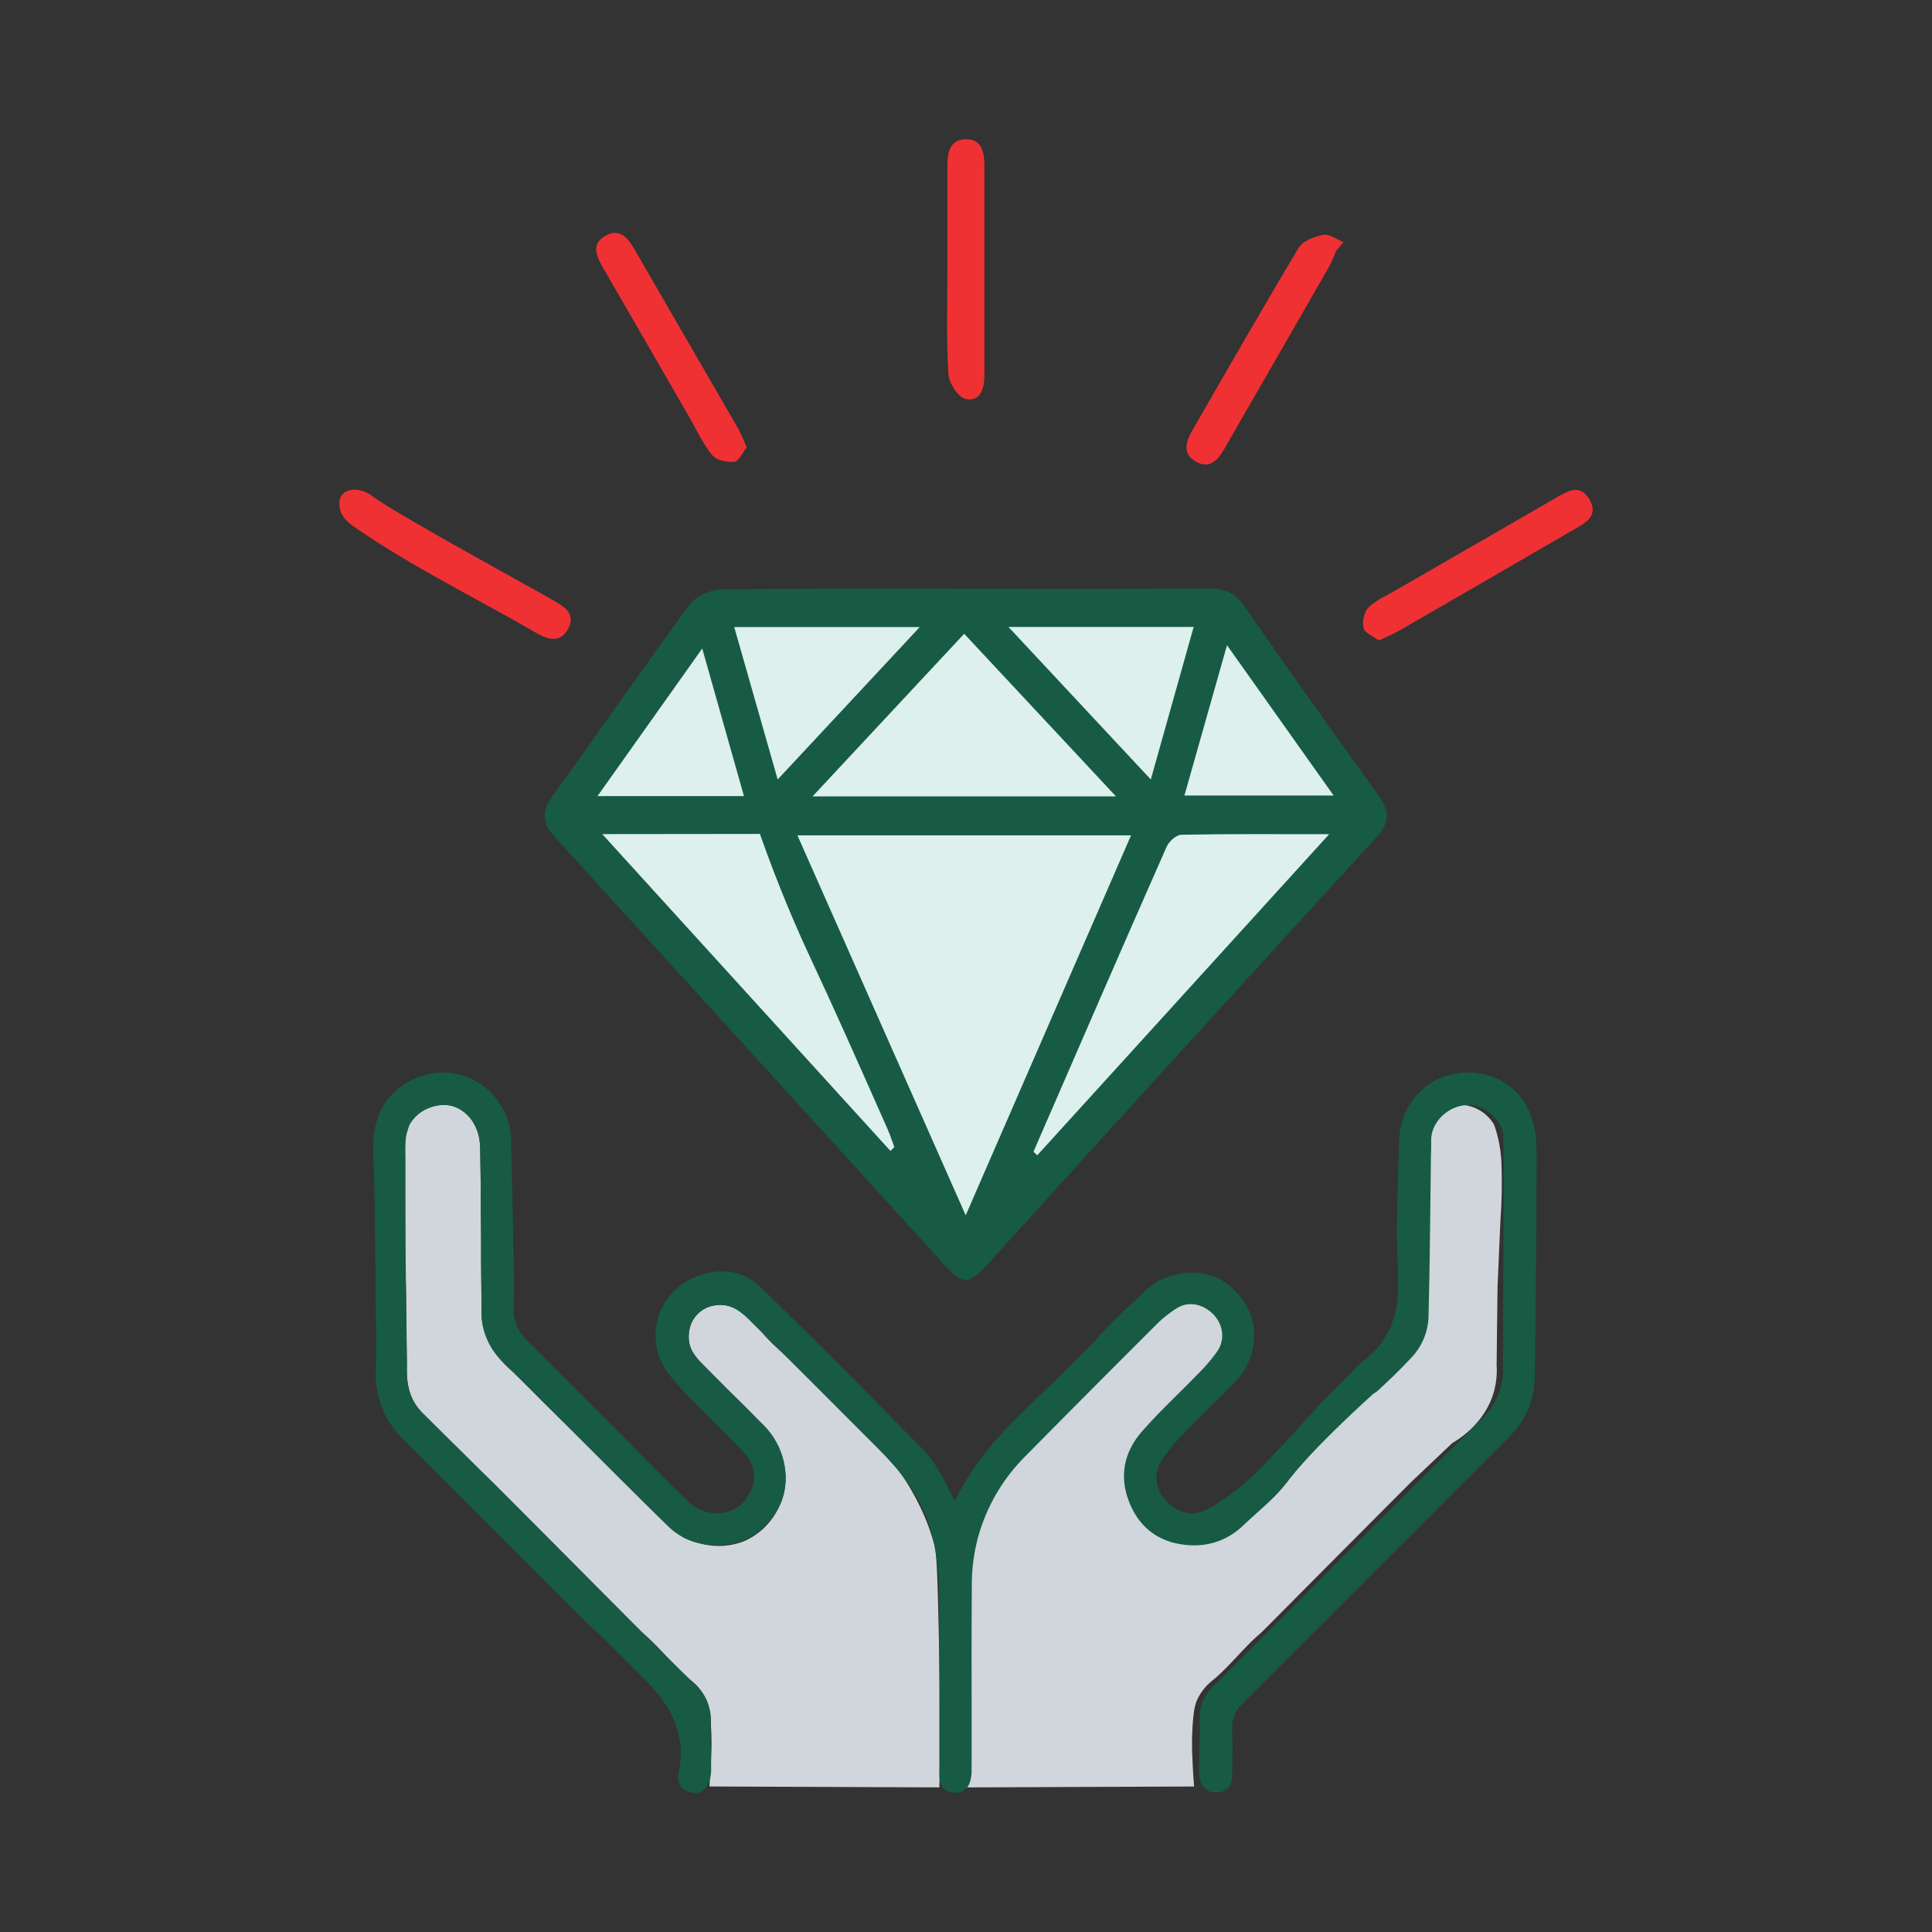 <svg id="Layer_1" data-name="Layer 1" xmlns="http://www.w3.org/2000/svg" viewBox="0 0 661.78 661.78"><rect x="0" y="0" width="661.78" height="661.78" fill="#333333" stroke="none"/><defs><style>.cls-1{fill:#ddf0ed;}.cls-2{fill:#175b44;}.cls-3{fill:#ef3133;}.cls-4{fill:#d0d6dc;}</style></defs><path class="cls-1" d="M247.67,210.55l168.15.21,52.52,69.41L328.39,431.32,199.7,269.53Z"/><path class="cls-1" d="M252.41,203.66l152.3,2.11,59.41,72L328.82,419.21Q265,351.44,201.21,283.69"/><path class="cls-2" d="M330.75,201.67c27.67,0,55.35.11,83-.1,5.41,0,9.2,1.3,12.44,6q22.74,32.72,46.09,65c3.91,5.41,3.72,9.29-.87,14.31q-66.57,72.73-132.79,145.79c-7,7.69-8.65,7.69-15.58.07q-66.37-72.91-132.77-145.8c-4.52-4.94-5-8.8-1-14.3,15.75-21.73,31-43.84,46.87-65.45,2.13-2.9,7.08-5.19,10.75-5.25C274.86,201.48,302.81,201.68,330.75,201.67Zm56.67,84.47H273.15l57.64,130.15ZM354,394.51l1.29,1.23,100-110c-18.46,0-34.52-.13-50.57.19-1.77,0-4.31,2.28-5.11,4.11C384.24,324.82,369.14,359.67,354,394.51Zm-49-.28,1.35-1.3c-.74-2-1.39-4-2.25-6-11.4-25.75-18.56-41.85-26.26-58.28-4.64-9.9-11-24.44-17.55-43l-54,.06ZM382.27,272.8l-52-55.71L278.32,272.8ZM266.38,267l48.68-52.22H251.5Zm127.81,0c5.15-18.34,9.88-35.16,14.68-52.24H345.44Zm26.1-46c-5.19,18.33-9.78,34.55-14.58,51.49h51.1Zm-179.73,1.11-35.88,50.57h50.15C250.15,256.18,245.66,240.28,240.56,222.21Z"/><path class="cls-3" d="M324.51,92c0-11.49,0-23,0-34.48,0-4.63.36-9.6,6.12-9.82s6.57,4.59,6.57,9.31q0,35.72,0,71.44c0,4.55-1.27,9.22-6.4,8.22-2.53-.5-5.77-5.46-5.95-8.55C324.11,116.1,324.52,104,324.51,92Z"/><path class="cls-3" d="M127.71,170.06c6.9,5.33,52.93,30.47,61.94,35.65,3.71,2.14,7.63,4.55,5,9.54-2.78,5.34-7.13,3.76-11.25,1.38C162.57,204.55,140.77,194,121,180.22c-.93-.65-3.92-2.71-4.59-6.1-.12-.58-.61-3.05.91-4.79a5.61,5.61,0,0,1,4.29-1.58A10.26,10.26,0,0,1,127.71,170.06Z"/><path class="cls-3" d="M472.28,219.39c-1.79-1.36-4.71-2.45-5.18-4.2-.58-2.15.14-5.63,1.67-7.12,2.68-2.6,6.37-4.16,9.69-6.08q27-15.62,54.05-31.2c4.09-2.36,8.67-5.49,12,.39s-2,8.2-5.92,10.5q-29.81,17.35-59.7,34.56C477,217.31,475,218.11,472.28,219.39Z"/><path class="cls-3" d="M255.73,153.3c-1.31,1.62-2.6,4.69-4.22,4.88-2.5.29-6.23-.6-7.65-2.4-3.37-4.25-5.69-9.32-8.42-14.06q-14.38-24.9-28.75-49.78c-2.31-4-4.51-8.36.89-11.29,4.73-2.55,7.5.83,9.74,4.72,11.89,20.63,23.87,41.22,35.77,61.86A62.82,62.82,0,0,1,255.73,153.3Z"/><path class="cls-3" d="M457.7,85.91c-.89,2-1.63,4-2.7,5.89q-17.78,31-35.63,61.94c-2.25,3.92-5.12,7.07-9.82,4.33s-3.32-6.89-1.09-10.74c12.06-20.86,24-41.8,36.39-62.45,1.43-2.38,5.38-3.88,8.42-4.44,2.08-.38,4.58,1.57,6.9,2.48Z"/><path class="cls-4" d="M506.44,380.09a13.5,13.5,0,0,0-5.51-1.6,12.72,12.72,0,0,0-3.69.31,11.39,11.39,0,0,0-2.31.91,12.33,12.33,0,0,0-3.73,3,16.12,16.12,0,0,0-3.46,8.23c-.2,1.15-.19,1.65-.25,6.88,0,2.41-.1,4.83-.1,7.25-.05,14.35-.23,15-.15,23.05.07,6.72-.18,13.44-.13,20.16a24.09,24.09,0,0,1-.95,7.71,26.44,26.44,0,0,1-4.94,9c-.55.7-1.18,1.39-1.18,1.39a33.39,33.39,0,0,1-3.52,3.38q-5,5-10,9.95-24.3,24.12-48.59,46.91a37.24,37.24,0,0,1-5.5.58,30.25,30.25,0,0,1-13-2,21.54,21.54,0,0,1-8.14-5.39,20.53,20.53,0,0,1-5.19-12.83c-.26-8.81,6.62-15.6,16.08-24.93,7.59-7.5,12.51-10.28,16.69-18.63,3.35-6.68,2.64-9.77,1.63-11.4s-2.66-2.33-6.11-4c-2.6-1.23-4.77-2.24-7.53-1.93a14.33,14.33,0,0,0-3.76,1.12,18.87,18.87,0,0,0-5.43,2.8,31.51,31.51,0,0,0-6.54,6.21c-9.28,12.09-49.38,35.76-59.22,73.19-.92,3.51-1.16,15.7-1.66,40.09-.36,17.86-.22,32.62,0,42.75l78.78-.31c-.31-3.73-.47-6.87-.56-9.16a97.91,97.91,0,0,1,.08-12.27c.35-4.07.55-6.16,1.64-8.52a18.23,18.23,0,0,1,5.29-6.5c5.72-4.72,10.21-10.79,15.82-15.63,1.41-1.21.88-.79,26.39-26.44,5.93-5.95,14.71-14.78,25.6-25.69l14.19-13.44c2.62-1.52,11.11-6.9,14.17-17.35a27.78,27.78,0,0,0,1-9.42q.15-13.44.32-26.88l1-23a173.27,173.27,0,0,0,.35-18.5A45.8,45.8,0,0,0,512.66,388c-.33-1.16-.65-2.11-.88-2.76A14.09,14.09,0,0,0,506.44,380.09Z"/><path class="cls-4" d="M145.6,380.09a13.47,13.47,0,0,1,5.5-1.6,12.76,12.76,0,0,1,3.7.31,11.61,11.61,0,0,1,2.31.91,12.25,12.25,0,0,1,3.72,3,16.07,16.07,0,0,1,3.47,8.23c.19,1.15.19,1.65.25,6.88,0,2.41.09,4.83.1,7.25,0,14.35.23,15,.15,23.05-.07,6.72.18,13.44.13,20.16a24.09,24.09,0,0,0,.95,7.71,26.44,26.44,0,0,0,4.94,9,37.83,37.83,0,0,0,4.7,4.77c2.44,2.24,5.9,5.55,10,9.95l48.58,46.91a27.32,27.32,0,0,0,5.75,2.07,24,24,0,0,0,14.84-.7,23.41,23.41,0,0,0,12-11.55,24,24,0,0,0,2.42-9.7c.19-11.18-9-20.13-15.79-26.79-8.17-8-15.61-12.23-17-19.08a12.19,12.19,0,0,1,.8-8.28,10.39,10.39,0,0,1,8.09-5.48,11.63,11.63,0,0,1,3.71.09,12.38,12.38,0,0,1,5.43,2.8,31.51,31.51,0,0,1,6.54,6.21c9.28,12.09,49.38,35.76,59.22,73.19.92,3.51,1.16,15.7,1.65,40.09.36,17.86.23,32.62,0,42.75L243,611.93c.32-3.73.48-6.87.57-9.16a96.81,96.81,0,0,0-.09-12.27c-.34-4.07-.54-6.16-1.63-8.52a18.23,18.23,0,0,0-5.29-6.5c-5.72-4.72-10.21-10.79-15.83-15.63-1.4-1.21-.87-.79-26.38-26.44l-25.6-25.69-14.2-13.44c-2.62-1.52-11.11-6.9-14.16-17.35a27.78,27.78,0,0,1-1-9.42q-.15-13.44-.32-26.88l-1-23a173.27,173.27,0,0,1-.35-18.5A45.8,45.8,0,0,1,139.38,388c.33-1.16.65-2.11.88-2.76A14,14,0,0,1,145.6,380.09Z"/><path class="cls-2" d="M327,514.15c1.28-2.29,2.15-3.87,3-5.43,5.11-9.06,11.9-16.78,19.25-24,7-6.91,14.14-13.67,21.12-20.6,3.73-3.7,7.17-7.7,10.88-11.42s7.41-7.14,11.16-10.66c7.79-7.3,20-7.86,27.29-2.73,13,9.17,12.15,24.92,3.59,33.78-5.88,6.08-12.06,11.88-17.9,18a55.57,55.57,0,0,0-7.71,9.57c-5.24,8.73,3.61,17.77,10.57,17.72,3.32,0,6.26-1.56,12.07-5.65a89,89,0,0,0,13.62-12.06c6.75-7,11.33-12.09,14-15.06,4-4.43,10.12-10.88,18-18.53a12.14,12.14,0,0,1,8.05.82,11.61,11.61,0,0,1,3.75,2.94C455.92,490.2,446,501,441.09,507.43c-4.53,5.91-8.44,8.67-15.35,15.2-6.08,5.75-13.59,7.65-21.59,6.28-8.79-1.51-14.78-7-17.74-15.42-3.05-8.69-1-16.64,4.88-23.29,6-6.86,12.79-13.08,19.14-19.67a55.67,55.67,0,0,0,6.62-7.79c3.84-5.87.35-12.91-5.48-15.26a9.06,9.06,0,0,0-8.57.7,39.35,39.35,0,0,0-6.2,4.83q-23.07,23-46,46.22a62.74,62.74,0,0,0-15.86,27.62,64,64,0,0,0-2.06,17.28c-.17,20.71,0,41.42-.07,62.14a13.3,13.3,0,0,1-.64,4.35c-1,2.76-3,3.8-6,3.38-2.46-.36-3.95-1.91-4.3-4.62a26.52,26.52,0,0,1-.11-3.09c0-20,0-40-.07-60.08a83.25,83.25,0,0,0-2.49-20.71,54.62,54.62,0,0,0-8.72-18.13c-4.48-6.26-10.08-11.52-15.48-16.95Q275.65,471,256.17,451.64c-3.07-3.05-6.55-5.29-11.29-4.52a10.51,10.51,0,0,0-8.94,9.73c-.42,4.4,1.82,7.41,4.57,10.2,6.82,6.93,13.71,13.78,20.59,20.63a26,26,0,0,1,7.53,13.63c1.35,7.14,0,13.81-4.9,19.56-4.25,4.94-9.43,7.93-15.94,8.35-7.13.45-13.7-1.31-18.89-6.37-11.46-11.18-22.74-22.55-34.09-33.85q-11.55-11.5-23.08-23a23.41,23.41,0,0,1-6.8-17.06c-.11-15-.18-30-.29-44.95,0-3.54-.11-7.09-.18-10.63-.09-4.77-1.4-9-5.24-12.18s-8.14-3.33-12.58-1.52a13.53,13.53,0,0,0-3.59,2.11,11.61,11.61,0,0,0-2,2.16,11.08,11.08,0,0,0-2,5.51,60.32,60.32,0,0,0-.16,6.86c0,14.53,0,29.06.15,43.59.07,10.52.22,21,.38,31.57a18.5,18.5,0,0,0,5.92,13.09c7.45,7.42,15,14.8,22.41,22.22q7.43,7.37,14.8,14.8c8.71,8.75,17.38,17.54,26.11,26.27,9.79,9.78,19.57,19.56,29.47,29.22a16.46,16.46,0,0,1,5.35,13.48c-.28,5.24.17,10.52.11,15.77a11.79,11.79,0,0,1-1.07,4.91,5,5,0,0,1-6.34,2.64q-4.08-1.22-3.85-5.71a5.8,5.8,0,0,1,.12-1c2.54-11.34-1.5-20.73-8.87-29-4.12-4.58-8.64-8.8-13-13.13-5.3-5.21-10.73-10.28-16-15.54q-28.18-28.12-56.29-56.33a30.86,30.86,0,0,1-9.56-23.75c.23-7.21.12-14.42,0-21.63q-.18-20.92-.49-41.85c-.07-4.57-.48-9.14-.38-13.7.17-8.18,2.83-15.32,9.77-20.2,12.61-8.87,29.29-4.68,35.77,10.12,1.83,4.16,1.68,8.46,1.77,12.8.24,11.66.54,23.31.74,35,.1,5.84.17,11.68,0,17.51a15,15,0,0,0,4.38,11.5c3.78,3.82,7.63,7.58,11.43,11.38q11.52,11.54,23,23.08c6.79,6.81,13.51,13.68,20.4,20.38a14.48,14.48,0,0,0,10.07,4.53c5.61.1,9.49-2.55,11.8-7.32a11.3,11.3,0,0,0-1.92-13.12c-4.2-4.67-8.84-8.94-13.18-13.49-4.65-4.87-9.8-9.42-13.6-14.9A21.53,21.53,0,0,1,239.22,437c7.54-2.72,15.21-2,21.42,4q13.53,13.17,26.9,26.49c9.3,9.3,18.46,18.75,27.73,28.08,4.27,4.29,7.24,9.4,9.83,14.79C325.58,511.38,326.09,512.37,327,514.15Z"/><path class="cls-2" d="M410.9,597.32c0-2.63.16-5.27,0-7.89-.35-4.84,1.56-8.68,4.86-12q22.68-22.71,45.39-45.39,20-19.86,40-39.6c2.52-2.49,5.11-4.92,7.47-7.56a22.55,22.55,0,0,0,6.22-15.51c0-20.72.15-41.43.22-62.14,0-6.05,0-12.1-.11-18.15-.06-4.86-6.2-10.24-10.95-10.56-7.49-.49-13.86,5.68-13.77,12.16,0,1.71,0,3.43-.08,5.14-.24,18.18-.36,36.37-.82,54.55a21.27,21.27,0,0,1-5.39,14.14c-3.78,4.1-7.84,8-11.9,11.78-2.2,2.08-6.26,2.05-7.83.21a6,6,0,0,1,.75-8.6c1.05-.89,2.12-1.75,3.17-2.63,7.59-6.3,10.73-14.65,10.81-24.24.05-6.63-.51-13.26-.44-19.89.1-10.39.45-20.79.81-31.18.34-9.51,6.89-19.35,17.72-21.89,12.45-2.91,24.85,3.53,28.13,16.58a40.69,40.69,0,0,1,1.19,9.83c0,17.62-.18,35.24-.33,52.85-.07,8.35-.15,16.7-.35,25-.2,7.94-3.45,14.58-9,20.15q-16,16.05-32,32.06-29.49,29.49-59,58.95a11,11,0,0,0-3.63,8.8c.24,5.37.13,10.76,0,16.14-.1,3.78-2.24,5.64-5.94,5.56-2.8-.06-5.17-2.65-5.3-6.09s0-7.09,0-10.64Z"/></svg>